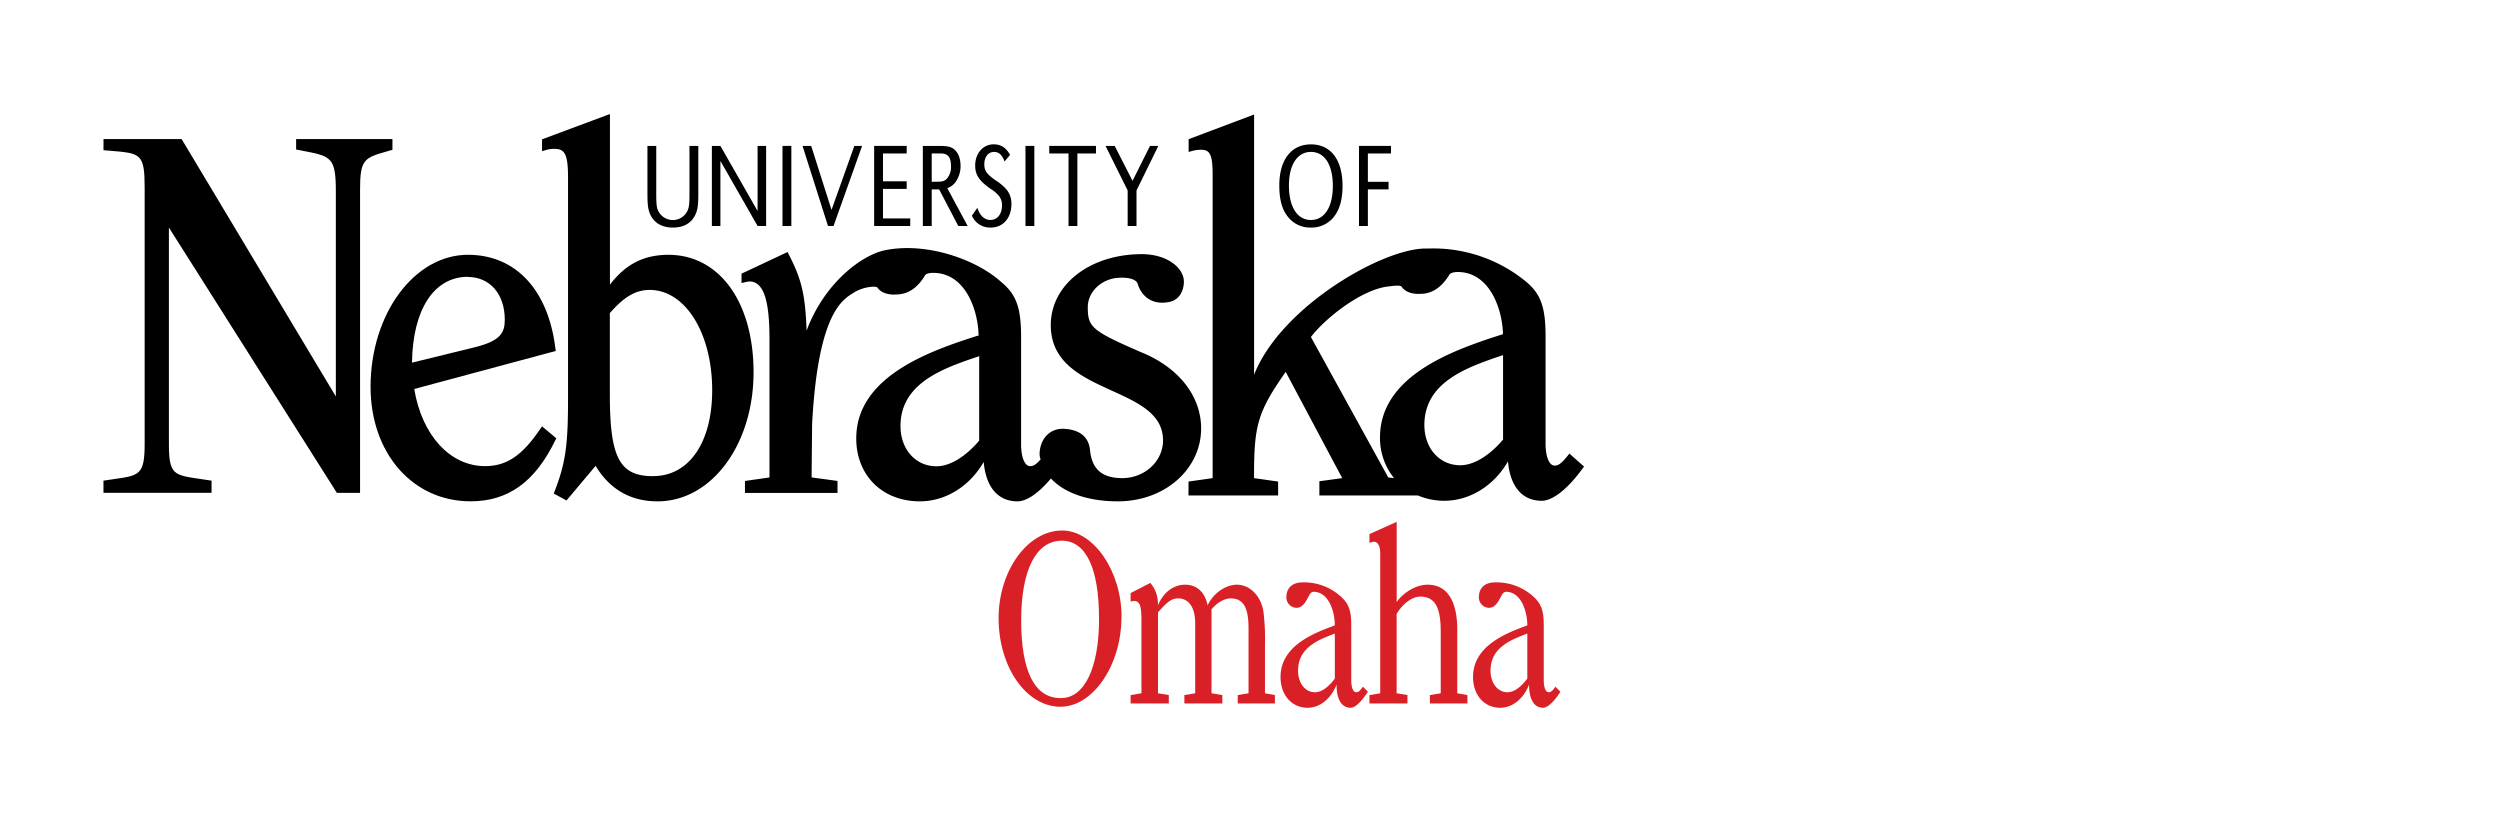 <svg id="Layer_1" data-name="Layer 1" xmlns="http://www.w3.org/2000/svg" viewBox="0 0 800 266"><defs><style>.cls-1{fill:#da2027;}</style></defs><path class="cls-1" d="M351.7,197.84c0,15.95-4.64,25.56-12.25,25.56-8.38,0-12.67-8.55-12.67-24.91,0-16.11,4.78-25.47,13-25.47,7.68,0,11.9,8.79,11.9,24.82Zm7.2-.41c0-14.65-8.93-27.67-19-27.67-11.07,0-20.35,12.86-20.35,28.08,0,15.63,8.87,28.32,19.8,28.32,10.45,0,19.52-13.35,19.52-28.73Z"/><path class="cls-1" d="M370.53,193.77c1.66-4.15,4.91-6.67,8.72-6.67s6.43,2.52,7.19,6.67c1.6-3.74,5.68-6.67,9.35-6.67,4.22,0,7.75,3.66,8.51,8.62a69.13,69.13,0,0,1,.49,10.42v15.71l3.18.57v2.68h-11.9v-2.68l3.46-.57V201.1c0-6.76-1.67-9.61-5.75-9.61-2,0-4.36,1.39-6.09,3.5v26.86l3.46.57v2.68H379v-2.68l3.46-.57V199.39c0-4.89-2-7.9-5.4-7.9-2.07,0-3.39.9-6.5,4.48v25.88l3.46.57v2.68H361.8v-2.68l3.46-.57v-23.6c0-4.48-.62-5.94-2.35-5.94a3.37,3.37,0,0,0-1.11.24v-2.77l6.3-3.25a10.26,10.26,0,0,1,2.43,7.24Z"/><path class="cls-1" d="M427.14,202.73v14.4c-2.07,2.85-4.36,4.39-6.37,4.39-3.11,0-5.39-2.92-5.39-6.91,0-7.57,6.78-9.93,11.76-11.88Zm10.59,18.63-1.59-1.62c-1,1.38-1.45,1.78-2.15,1.78-1,0-1.59-1.54-1.59-3.9v-17.5c0-4.48-.69-6.51-2.7-8.63a17.54,17.54,0,0,0-12.94-5.13c-3.18,0-5.12,1.8-5.12,4.73a3.33,3.33,0,0,0,3.18,3.41c2.22,0,3.12-2.19,4.16-4.07.41-.73.83-1.05,1.38-1.05,4.71,0,6.78,6.1,6.78,10.74-6.57,2.44-17.37,6.43-17.37,16.52,0,5.78,3.6,9.85,8.65,9.85,3.95,0,7.54-2.93,9.28-7.41,0,4.81,1.66,7.41,4.49,7.41,1.46,0,3.53-2,5.54-5.13Z"/><path class="cls-1" d="M446.94,192.63c2.35-3.25,6.36-5.53,9.89-5.53,7.34,0,9.49,7,9.49,14.32v20.43l3.25.57v2.68h-12v-2.68l3.46-.57V202.07c0-7.89-1.93-11.15-6.57-11.15-2.56,0-5.54,2.2-7.54,5.54v25.39l3.46.57v2.68H438.22v-2.68l3.45-.57V177.17c0-2.45-.75-3.82-2.07-3.82a4.88,4.88,0,0,0-1.38.4V170.9l8.72-3.91v25.64Z"/><path class="cls-1" d="M488.74,202.73v14.4c-2.08,2.85-4.36,4.39-6.37,4.39-3.11,0-5.4-2.92-5.4-6.91,0-7.57,6.79-9.93,11.77-11.88Zm10.59,18.63-1.59-1.62c-1,1.38-1.46,1.78-2.15,1.78-1,0-1.59-1.54-1.59-3.9v-17.5c0-4.48-.69-6.51-2.7-8.63a17.54,17.54,0,0,0-12.94-5.13c-3.19,0-5.12,1.8-5.12,4.73a3.33,3.33,0,0,0,3.18,3.41c2.22,0,3.11-2.19,4.15-4.07.42-.73.83-1.05,1.39-1.05,4.7,0,6.78,6.1,6.78,10.74-6.57,2.44-17.37,6.43-17.37,16.52,0,5.78,3.6,9.85,8.65,9.85,4,0,7.54-2.93,9.28-7.41,0,4.81,1.66,7.41,4.49,7.41,1.46,0,3.53-2,5.54-5.13Z"/><path d="M210,46.69V62c0,3.64.14,4.72.89,5.95a5.19,5.19,0,0,0,9.17-.65c.46-1.12.57-2.16.57-5.3V46.69h2.83V61.87c0,4-.25,5.57-1.14,7.22-1.34,2.46-3.71,3.73-7,3.73-3.65,0-6.23-1.62-7.4-4.57-.57-1.5-.74-2.89-.74-6.38V46.69Z"/><polygon points="245.16 72.32 242.43 72.32 230.53 51.5 230.53 72.32 227.8 72.32 227.8 46.69 230.53 46.69 242.43 67.52 242.43 46.69 245.16 46.69 245.16 72.32 245.16 72.32"/><polygon points="253.23 72.32 250.4 72.32 250.4 46.69 253.23 46.69 253.23 72.32 253.23 72.32"/><polygon points="266.09 67.17 273.39 46.69 275.87 46.69 266.73 72.32 264.96 72.32 256.81 46.69 259.58 46.69 266.09 67.17 266.09 67.17"/><polygon points="290.14 58.02 290.14 60.45 282.56 60.45 282.56 69.9 291.28 69.9 291.28 72.32 279.73 72.32 279.73 46.69 290.14 46.69 290.14 49.11 282.56 49.11 282.56 58.02 290.14 58.02 290.14 58.02"/><path d="M298.15,58.18V49.11h2.94c2.27,0,3.22,1.2,3.22,4a5.54,5.54,0,0,1-1.45,4.22c-.71.62-1.31.81-2.87.81Zm-2.83,14.14h2.83V60.6h2.37l6.13,11.72h3l-6.51-12.1a5.85,5.85,0,0,0,2.44-1.7,8.75,8.75,0,0,0,1.8-5.45c0-2.57-.95-4.73-2.55-5.64-.92-.54-2.09-.74-4.32-.74h-5.2V72.32Z"/><path d="M321.46,51.72c-.78-2.18-1.81-3.11-3.41-3.11-1.8,0-3.07,1.66-3.07,3.92,0,2.07.7,3.11,3.57,5.15a15.51,15.51,0,0,1,3.69,3.15,7,7,0,0,1,1.41,4.49c0,4.46-2.69,7.5-6.62,7.5A6.3,6.3,0,0,1,311,69l1.77-2.5c.75,2.46,2.27,3.89,4.15,3.89,2.23,0,3.72-1.89,3.72-4.65a4.59,4.59,0,0,0-1.17-3.27,11.83,11.83,0,0,0-2.59-2.11c-3.65-2.61-4.82-4.45-4.82-7.41,0-3.88,2.52-6.76,5.89-6.76,2.37,0,4,1.07,5.27,3.38l-1.8,2.14Z"/><polygon points="330.99 72.32 328.15 72.32 328.15 46.69 330.99 46.69 330.99 72.32 330.99 72.32"/><polygon points="344.76 72.32 341.93 72.32 341.93 49.11 335.76 49.11 335.76 46.69 350.71 46.69 350.71 49.11 344.76 49.11 344.76 72.32 344.76 72.32"/><polygon points="370.66 46.69 363.68 60.95 363.68 72.32 360.85 72.32 360.85 60.95 353.77 46.69 356.7 46.69 362.41 57.87 368 46.69 370.66 46.69 370.66 46.69"/><path d="M419.51,48.61c4.35,0,7,4.12,7,10.87s-2.66,10.92-7,10.92-7.05-4.08-7.05-11.07c0-6.6,2.69-10.72,7.05-10.72Zm0-2.41c-6.31,0-10.13,4.95-10.13,13.09,0,4.8.92,8,3.05,10.45a9,9,0,0,0,7.08,3.08,9.06,9.06,0,0,0,7.05-3.08c2.05-2.42,3.05-5.68,3.05-10.26,0-8.37-3.76-13.28-10.1-13.28Z"/><polygon points="444.34 58.18 444.34 60.6 437.72 60.6 437.72 72.32 434.88 72.32 434.88 46.69 445.12 46.69 445.12 49.11 437.72 49.11 437.72 58.18 444.34 58.18 444.34 58.18"/><path d="M124.84,44.51H94.76v3.33l2,.39C106,50,107.47,50.29,107.47,61.29v65.58c-2.62-4.35-49.35-82.36-49.35-82.36h-25v3.56l2.35.19c9.59.8,10.82.9,10.82,11.91V142c0,9.92-1.68,10.16-9.74,11.3l-3.44.51v3.88H67.7v-3.88l-3.88-.58c-8.28-1.21-9.77-1.42-9.77-11.23V72.82l53.75,84.89h7.42V60.65c0-9.73,1.35-10.13,8.83-12.27l1.53-.44V44.51Z"/><path d="M213.89,81.54c-7.86,0-13.71,3-18.71,9.55V36.49l-1,.37-20.72,7.72v3.78l.94-.26a8.78,8.78,0,0,1,2.94-.46c3.27,0,4.43,1.39,4.43,9.2v70.8c0,15-.81,20.6-4.34,29.7l-.23.6,4.08,2.21,9.31-11.07c4.54,7.51,11.19,11.35,19.85,11.35,17.21,0,30.7-18.14,30.7-41.29,0-22.49-10.95-37.6-27.25-37.6ZM209,152.37c-10.74,0-13.85-5.87-13.85-26.18v-26c4.57-5.24,8.29-7.41,12.75-7.41,11.38,0,20,13.81,20,32.11,0,16.68-7.4,27.46-18.86,27.46Z"/><path d="M502.22,145.13l-.48.61c-2.25,2.78-3.14,3.25-4.29,3.25-1.69,0-2.87-2.86-2.87-7V107.58c0-9.34-1.55-13.6-6.38-17.56a46.73,46.73,0,0,0-31.46-10.48C443.24,79,410,97.88,401.31,119.91V36.64l-1,.38-19.95,7.52v4.09l.95-.27a11.06,11.06,0,0,1,3-.44c2.58,0,3.73,1.11,3.73,7.69V153l-7.72,1.1v4.44H409v-4.44l-7.71-1.1c0-16.55.89-20.86,10.14-34,1.05,2,17.16,32.28,18.08,34l-7.31,1v4.55h31.52a22,22,0,0,0,8.41,1.7c8.28,0,16-4.89,20.42-12.61.7,8,4.52,12.61,10.79,12.61,3.55,0,8.34-3.79,13.15-10.41l.4-.54-4.7-4.17ZM441.6,140a20.35,20.35,0,0,0,4.5,13l-1.86-.22c-.35-.66-24.28-44.09-24.75-44.94,4.33-5.71,15.83-15.06,24.58-16.15,2.36-.29,4.1-.5,4.5.11,1.66,2.49,5.5,2.24,5.5,2.24.88-.09,5.56.6,9.65-6,0,0,.21-.94,2.63-1,10.43-.06,14.43,12,14.6,19.89C466,111.73,441.6,119.8,441.6,140Zm39.38.67c-4.43,5.21-9.41,8.21-13.69,8.21-6.66,0-11.49-5.42-11.49-12.88,0-13.84,13.82-18.52,24.92-22.28l.26-.09v27Z"/><path d="M173.41,136.47l-.46.69c-5.84,8.64-10.82,12-17.74,12-11.19,0-20.22-9.9-22.65-24.69l45.27-12.16-.08-.64c-2.24-18.88-12.72-30.14-28-30.14-17.18,0-31.17,18.95-31.17,42.25,0,21.23,13.44,36.64,32,36.64,12.06,0,20.7-6.24,27.17-19.65l.26-.52-4.53-3.79ZM149.72,88.63c7.07,0,11.81,5.5,11.81,13.68,0,4.22-1.44,6.73-9.32,8.74l-20.37,5c.22-16.94,7-27.47,17.88-27.47Z"/><path d="M365.83,113c-16.42-7.11-17.74-8.21-17.74-14.69,0-5.07,4.63-9.4,10.48-9.44,0,0,4.81-.27,5.52,2,.17.78,2.29,7.31,10.07,5.75,3.49-.69,4.58-3.87,4.68-6.24.19-4.51-5.22-9.05-13.46-9.05-16.61,0-29.13,9.76-29.13,22.69,0,12.1,9.94,16.61,19.55,21,8.41,3.82,16.37,7.41,16.37,15.91,0,6.66-5.86,12.07-13.06,12.07s-9.77-3.6-10.31-9-5-6.68-8.59-6.78c-4-.12-7.24,2.86-7.54,7.69A5.32,5.32,0,0,0,333,147c-1.6,1.81-2.4,2.17-3.39,2.17-1.68,0-2.86-2.86-2.86-6.95V110.27h0v-2.49c0-9.33-1.55-13.6-6.39-17.56-7.86-7.16-23.94-12.9-37.25-10.12-7.41,1.55-19.37,10.51-25,25.71-.43-11.75-1.64-16.52-5.77-24.52l-.32-.64-14.73,6.92v3l1.59-.37.88-.14c4.48,0,6.47,5.65,6.47,18.32v44.4l-7.84,1.13v3.83H268v-3.84l-8.29-1.13c0-1.2.17-17.2.17-17.2,1.94-36.09,10-39.83,13.46-42,2.88-1.83,7-2.14,7.43-1.56,1.65,2.49,5.5,2.25,5.5,2.25,1-.11,5.77.48,9.65-6,0,0,.21-.93,2.62-.94,10.44-.06,14.43,12,14.6,19.88l.17,0v.08C298.38,112.05,274,120.12,274,140.3c0,11.85,8.37,20.13,20.36,20.13,8.28,0,16-4.89,20.42-12.61.7,8,4.53,12.61,10.79,12.61,3,0,6.77-2.63,10.74-7.32,4.2,4.58,11.78,7.32,21.42,7.32,14.93,0,26.63-10.25,26.63-23.34,0-10.15-6.91-19.15-18.49-24.09Zm-52.49,28c-4.43,5.21-9.4,8.21-13.68,8.21-6.66,0-11.5-5.42-11.5-12.88,0-13.83,13.81-18.51,24.92-22.27l.26-.09v27Z"/></svg>